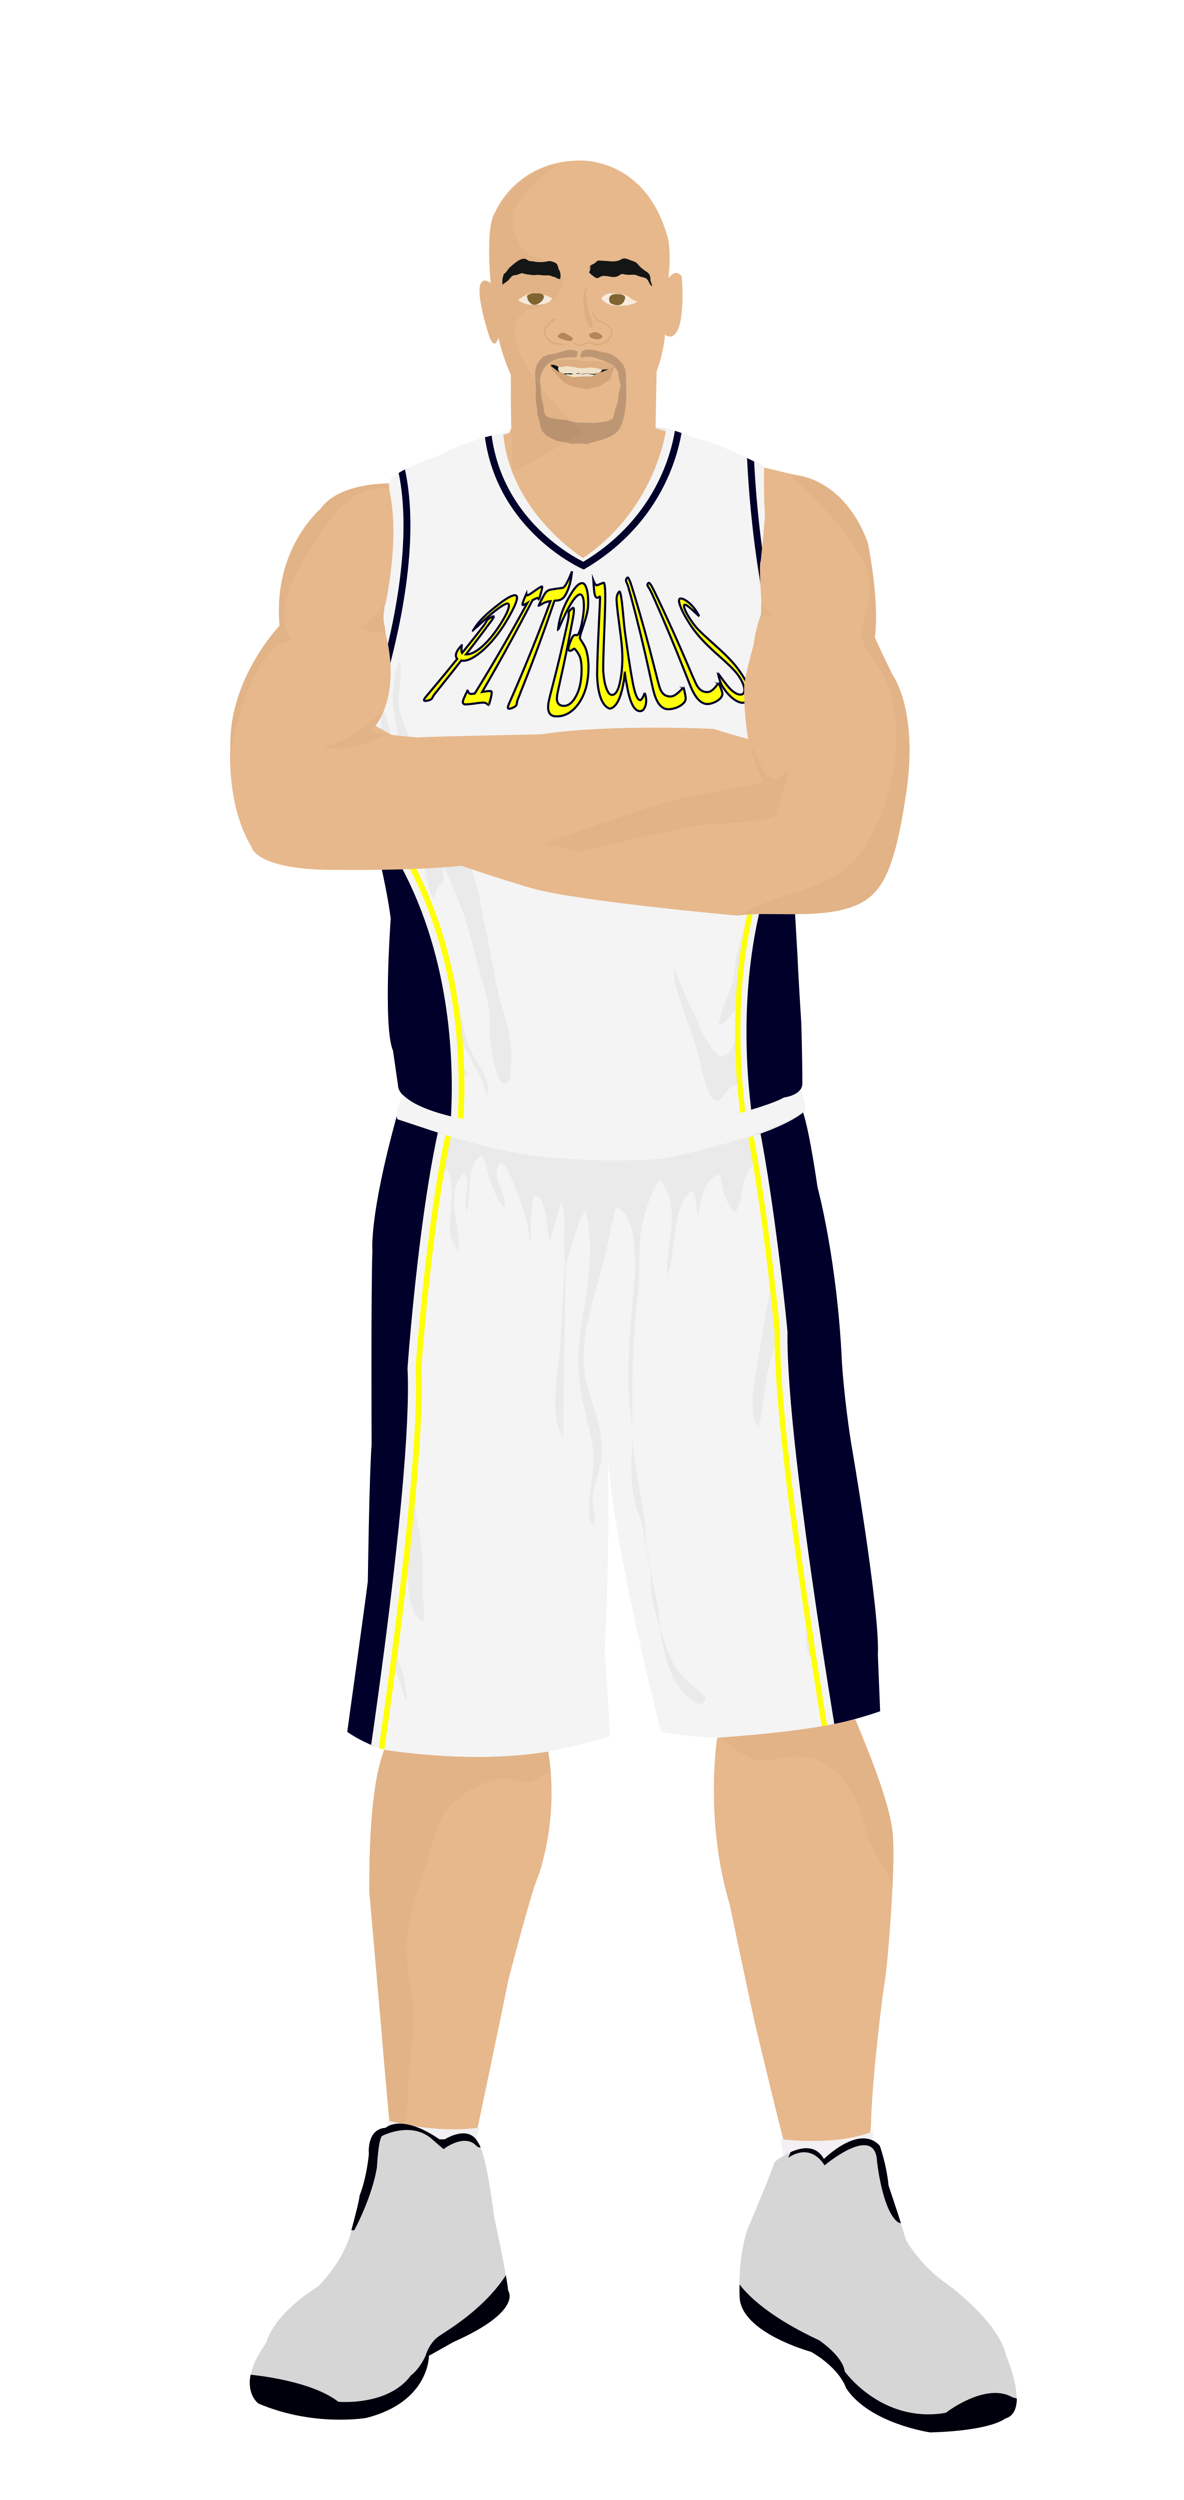			<svg id="s53c5a7e459f62" xmlns="http://www.w3.org/2000/svg" xmlns:xlink="http://www.w3.org/1999/xlink" x="0px" y="0px" width="1029.1px" height="2172px" viewBox="0 0 1029.1 2172">
			
			<defs>
				<style type="text/css"><![CDATA[
								
									#s53c5a7e459f62 .headband .base{fill:#F2F0F3;}
					#s53c5a7e459f62 .headband .shadow{fill:#e8e6e9;}
					#s53c5a7e459f62 .skin{fill:#e7b88c;}
					#s53c5a7e459f62 .skin.shadow{fill:#e2b387;}
					#s53c5a7e459f62 .arms .wrap {fill:#DCE5EE;stroke-width:4;stroke:#DCE5EE}
					#s53c5a7e459f62 .legs .wrap {fill:#DCE5EE;stroke-width:4;stroke:#DCE5EE}
					#s53c5a7e459f62 .legs .socks {fill:#F2F0F3;stroke-width:3;stroke:#F2F0F3}
					#s53c5a7e459f62 .shoes .base{fill:#d6d6d6;}
					#s53c5a7e459f62 .shoes .sole{fill:#00000d;}
								#s53c5a7e459f62 .waist-base .uniform{fill:#e5e5e5;}
				]]></style>
			</defs>
			
			
<defs><style type="text/css"><![CDATA[
#s53c5a7e459f62 .uniform{fill:#f4f4f4;}
#s53c5a7e459f62 .uniform.shadow{fill:#eaeaea;}
#s53c5a7e459f62 .uniform-pattern .pattern-1{fill:#f4f4f4; stroke:#feff08;}
#s53c5a7e459f62 .uniform-pattern .pattern-2{fill:#f4f4f4; stroke:#00002b;}
#s53c5a7e459f62 .uniform-pattern .pattern-3{fill:#00002b; stroke:#f4f4f4;}
#s53c5a7e459f62 .uniform-pattern .pattern-4{fill:#f4f4f4;}
#s53c5a7e459f62 .uniform-pattern .identifiers .logo path{ fill:#feff08; stroke:#00002b;}
#s53c5a7e459f62 .uniform-pattern .identifiers .number path{ fill:#00002b; stroke:#f4f4f4; stroke-width:20;}
]]></style></defs>
<g class="uniform uniform-base"><g class="jersey jersey-base"><path class="uniform" d="M324.6,723.6c5.6,24.6,11.8,49.4,15,74.4c0,0-6.9,94.4,2,114.8l4.6,31.9c0,0,0.9,21.2,82.3,31.8c0,0,19.5,12.4,96.4,8c0,0,38,2.7,106.2-14.2c0,0,38-9.7,50.4-16.8c0,0,15.9-1.8,15.9-12.4c0-10.6-0.2-23.7-0.9-51.5c0,0-2.7-42.5-3.3-58.4c0,0-3.8-66.1-4.6-78.5c0,0,8.8-61,9.7-84c0,0,0-29.2,2.7-52.2c0,0-31-101.7-31.9-129.2c0,0-6.4-60.2-5.1-82.1c0,0-37.8-19.9-59.1-24.6c0,0-21.9-8-25.9-8.6c0,0-8,69-72.3,112.8c0,0-63.3-39.2-69.4-108.2c0,0-24.8,2.7-57.9,19.9c0,0-34.1,11.1-40.3,20.8c-6.2,9.7,15,39.8-19.5,169c0,0.1,0,0.2,0,0.3c-1.4,11.4-2.8,22.8-4.4,34.2c-1.8,12.6-6.1,26.6-5.9,39.2c0.1,8.7,6.8,32.3,14.3,56.9"/><path class="uniform shadow" d="M323.6,716.8c7.7,25.1,16.4,51.1,20.1,63.2c5.9,19.1,7.8,36,7.8,56.5c0,13.7-3.5,25.5-6.7,38.5c-1.8,7.5-4.8,23.2-0.1,30c1.5-4.8,3.2-9.7,4.8-14.4c2,11.6,5.2,29.3,13.3,38.7c4.7,5.4,21.2,20.9,29.2,16.7c-3.4-8.5-9.9-15-17.2-20.5c-6.8-5.1-18.4-5.7-16.7-15.8c2.1-12.8,16.7-3.4,21.7,2.4c4,4.6,21.5,28.1,27.4,20.6c-9.6-11.3-28.8-25.5-31.9-40.5c6.6,1.6,17.7,6.8,23,11.4c6.1,5.3,9.3,13.2,12.9,20.2c3.9,7.7,9.9,17.5,11.2,26c0.4,0,1.4,0.1,1.9,0.1c1-18.7-15.7-31-19.1-47.7c-2.6-12.6-6.2-25.7-10-37.8c-1.6-5.3-3.7-14.9-7.6-18.8c-1.8-1.9-5.1-2.1-6.5-3.7c-4.8-5.3-6.5-18.1-8.3-24.8c-2.7-9.9-7.8-17.5-12.8-26.5c-10.3-18.7-17.7-45.6-15.7-67c2,1.6,4,3,6.4,3.4c0.1-2.9,0.5-5.9,1.2-8.7c3.6,7.3,8.8,14.4,12.9,21.6c6.9,12.2,4,30.2,12.6,40.8c1.2-4.7,2.7-11.5,7.7-13.3c0.2-4.9-0.4-10.4,0.6-14.9c4.5,9.2,8.2,19.2,12.3,28.7c8.4,19.5,12.2,39.5,18.1,59.8c4.3,14.9,9.3,30.2,9.6,45.8c0.1,6.3-0.5,12.5,0.8,18.7c0.9,4.7,4.2,38.4,13.3,35.8c4.6-1.3,4-13.6,4.3-17.2c2.6-26.3-9.5-48.4-13.7-73.5c-2.4-14.6-5.1-28.3-8.2-43c-4.7-22.2-7.3-45.6-18.4-65.5c-4-7.1-7-14.6-11.3-21c-5.4-8-10.6-16.2-14.1-25.7c-2.5-7-3.7-14.9-7.2-21.5c-3.2-6-8.6-10.3-11.2-16.9c-1.5-3.9-2.1-8-3.2-12c-2.8-10.5-8.7-21.2-10.2-31.8c-1.6-11.3,5.4-30.4-0.5-39.6c-0.1,5.7-3.1,11-3.4,16.8c-0.3,4-0.8,7.9-1.2,11.9c-1.6,18.5,8.7,40.8,3.2,58.1c-3.4-4-2.9-12.3-3.9-17c-3-15.1-6.7-28.3-14.3-42.2c4.7,11.9,4.8,27.3,4.9,40c0,9-2.3,17.2-2,26.3c0.3,8.8,2.9,17.1,3.9,25.7c-6.4-5.9-11.3,20.1-9,30.3"/><path class="uniform shadow" d="M660.1,650c0.5-11.7-0.1-23.1,2.5-34.4c1.1-4.9,2-9.6,2.1-14.6c0.2-7.3-0.3-15.1,0.1-22.2c8.2,10.1,11.9,22.7,19.1,33.2c1.6-4.2,0.5-10.4,0.7-15.1c7.3,7,11,25.7,11.9,35.4c1.5,16.6-4.4,33.9-8.1,49.9c-2.7,11.9-3.5,24.1-5.2,36.1c-2.2,15.5-7.6,30.4-6.5,46.5c7.1-1.3,7.5,10.2,6.6,14.9c-2.5,13.6-5.1,23.4-4.7,37.4c0.3,10.3-2.1,18.9-4,28.8c-0.8,4.1-5.6,11.5-4.9,14.6c9.6-2.8,4.5-17.3,10.9-19.4c0.7,10.5-3.3,18.2-3.9,28.2c-0.5,8.7,1.1,16.9,2.1,25.4c2.1-1,3.5-3.2,3.7-5.5c-5.7,7.8-14.4,11.6-19.5,20.1c-5.2,8.6-9.2,19.4-8.8,29.5c5.8-2.7,12.5-7.4,15.7-13.1c2.9-5,2.9-8.3,7.4-12.3c-9.7,11.7-19.8,20.7-33.3,27.3c-4.8,2.3-8.8,3.3-12.4,7.4c-2.2,2.5-4.3,9-9.2,8.1c-7.2-1.3-11.9-24.9-13.5-31.6c-2.9-12.9-6.6-24.2-11.2-36.4c-3.2-8.5-5.7-17.4-8.6-26c-2-5.8-4.4-13.7-2.8-19.3c5.8,11.3,9.2,23.4,15.5,34.6c4.3,7.7,6.1,16.1,10.9,23.4c3.2,5,8.4,16.2,15,16.5c7.1,0.3,9.7-10.3,11.7-15.5c3.6-9.2,5.9-18.7,5.1-28.7c-6.7,4.3-12.6,15.5-20,17.6c1.4-10,5.9-20,9.7-29.6c4.6-11.7,3.7-24.4,7.3-36.6c6.2-20.7,10.5-42.1,16.7-62.9c6.9-23.3,15.6-61.2,6.3-85.4c-5.1,4.4-4.9,13.3-6.2,19.6c-1.6,7.6-3.8,15.4-7,22.5c-4.8,10.7-11.6,15.3-23.7,17.1c-0.4-6.1,2.7-12,3.3-18.1c0.4-3.8-0.8-8.1-0.1-11.8c1.1-5.7,4.9-10.4,6-16c0.7-3.1,0.6-6.1,1.5-9c4.1,2.4,8.3,7.5,10,12.1c2.3-10.1,5.6-20.2,8.4-30.1c1.6-5.6,2.2-11.3,5.3-16.6"/><path class="uniform shadow" d="M424.4,379.2c11.1,80.6,82.8,112.2,82.8,112.2c80.8-47.9,81-116.6,81-116.6l-9-2.8c0,0-8,69-72.3,112.8c0,0-63.3-39.2-69.4-108.2l-11.5,2.2C425.4,378.9,424.9,379,424.4,379.2z"/><path class="uniform shadow" d="M506.8,484.8C571.2,441,579.2,372,579.2,372c-88.3-7.5-141.8,4.6-141.8,4.6C443.6,445.6,506.8,484.8,506.8,484.8z"/><path class="uniform shadow" d="M346.4,411c-3.3,2.1-5.9,4.2-7.2,6.3c-6.2,9.7,15,39.8-19.5,169c0,0.1,0,0.2,0,0.3c-1.4,11.4-2.8,22.8-4.4,34.2c-1.7,12.3-5.9,25.9-5.9,38.3C358.9,511.6,354,440.6,346.4,411z"/><path class="uniform shadow" d="M664.1,405.1c0,0-3.6-1.9-9.1-4.6c-2.9,33-6,131.5,45.4,222.1c0.2-2.1,0.4-4.2,0.6-6.3c0,0-31-101.7-31.9-129.2C669.2,487.2,662.8,427,664.1,405.1z"/></g><g class="waist waist-base"><path class="uniform shadow" d="M681.6,953.4c-12.4,7.1-50.4,16.8-50.4,16.8C563,987.1,525,984.4,525,984.4c-77,4.4-96.4-8-96.4-8c-52.5-6.8-71.5-18.1-78.3-25.2c-8.3,17.5-4.6,21.2-4.6,21.2c2,0.7,30.5,10,30.5,10c63.7,21.2,101.5,23.2,101.5,23.2c65.7,5.3,100.9,0.7,100.9,0.7c102.8-19.9,120.8-41.1,120.8-41.1c1.3-3.2-0.9-11.1-3.6-18.6C691.5,952.3,681.6,953.4,681.6,953.4z"/></g><g class="shorts shorts-base"><path class="uniform" d="M763,1437.6c2-38.5-23.2-183.8-23.2-183.8c-6-37.8-8-69.7-8-69.7c-4-89.6-21.2-152.6-21.2-152.6c-5.9-39.9-10-57.4-12.6-65.1c-5.6,4.8-31.3,22.8-119.5,39.9c0,0-35.2,4.6-100.9-0.7c0,0-37.8-2-101.5-23.2c0,0-28.5-9.3-30.5-10c0,0-0.6-0.7-0.8-2.7c-24.2,87.8-21.1,116.8-21.1,116.8c-1.3,31.2-0.7,168.5-0.7,168.5c-2,24.5-3.3,118.8-3.3,118.8c-2,16.6-17.9,130.7-17.9,130.7c76.3,53.1,228.3,4,228.3,4c-0.7-19.2-4.6-74.3-4.6-74.3c4.4-80.5,3.3-151.7,2.8-172.8c3,75.8,46.3,243.1,46.3,243.1c92.9,17.9,190.4-17.9,190.4-17.9L763,1437.6z"/><path class="uniform shadow" d="M715.2,1168.2c4.1-13.7-1.4-30.5-2.9-44.3c-1.2-11.6-1.8-22.4-2.4-34.2c-0.6-12.1-4.5-21.5-6.4-33.5c-1.5-9.1-2.6-18.2-5.1-26.8c-5-17.4-10.4-35.5-16.9-53.1c-16.5,8-47.3,19.1-103,29.9c0,0-35.2,4.6-100.9-0.7c0,0-37.8-2-101.5-23.2c0,0-9.2-3-17.6-5.7c-0.3,7.2-1.7,15.1-2.6,20.1c-2.2,12.5-10.4,23.3-16.1,34.3c-6.5,12.4-4.2,25-6,38.4c-1.2,9.2-7.4,17.7-6.9,27.2c8.8-5.1,8.8-17,13.3-25.6c7.6,10.5,1.7,38.1,0,51.1c-2.4,18-1.1,36.9-1.1,55.1c0,19.4,0.2,38.8-2.7,57.5c-2.3,15,3.6,30.2,3.6,45.1c0,16.5-3.8,31.3-7.1,47.3c-4.3,20.4-6.6,34.8-1.7,55.2c4.2,17.6,2.8,35.7,7.1,53.2c2.2,9.1,6.4,17.2,9.5,26c1.9,5.3,2.6,12.4,6,16.7c-1.5-9.3-0.8-17-4.1-26.1c-2.4-6.6-5.5-12.8-7.9-19.4c-3.4-9.5-2.7-18.5-2.7-28.8c0-10.9-1.9-18.6-3.3-28.9c-2.1-15.5,3-29.1,7.8-44.2c19.1,19.4,1.8,62.2,23.9,78.6c2.4-7.4,0.2-16.5-0.1-24.3c-0.3-8.9,0.2-17.8,0-26.6c-0.4-20.7-5.4-39.3-8.6-59.4c-5.3-32.8-8.1-66-14.4-98.9c-5.3-27.9-5.8-51.7,2.6-79.1c9.7-31.6,13-64,23.2-95.4c3.2,4.1,4.8,10.7,4.6,16.9c3.5-9.7,8.5-17.5,13.1-27.5c13.5,19.3-7.3,54.8,11.2,71.6c1.1-20.5-13.4-52.2,4.5-67.4c6.8,10.8-2.5,22.6,2,33.3c4.8-14.6-1.5-38.4,12.2-48.9c4.8,3.1,4.7,10.4,6.4,15.7c2.8,8.9,7,22.5,14,29.7c3.6-9.9-8.2-21.9-6.3-32.4c2.4-13.2,8.4-3.2,11.5,4.2c8.5,20.1,17.6,44,17.7,65.9c0-16.7-0.2-31.5,2.8-47.7c11.5-3.3,10.7,31.4,14.1,39c3.8-10.8,5.8-22.3,9.8-33c4,9.3,2.5,21.4,2.5,31.5c0,6.7,0.4,13.5,0.7,20.3c-1.3,23.1-4.3,75-4.3,75.5c-1.8,23-9.9,55.6,2.8,76.7c-0.3-22.2,1.7-107.6,2.1-147.6c0.6-2.8,1.3-5.7,2.2-8.5c3.7-11.9,7.6-31.5,15.1-41c9.8,37.4-1.1,76.6-5.3,113.5c-3.3,29.4,2.6,52.1,9.5,79.8c4.6,18.4,2.4,31.5,0.2,49.5c-0.7,5.8-2.9,27.2,1.8,30.5c3.6-7.2,0.3-13.3,0-20c-0.6-10.5,3.7-19.5,6-29.4c5.8-25-2.4-44.7-9.8-68.7c-10-32.7,0.8-67,10-98.9c5.7-19.8,9-40.2,14.2-59.7c18.2,5.5,17.3,50.3,15.8,66.1c-2.8,28.8-5.2,57-5.2,86c0,19.4,4.9,37.3,3.3,56.4c-1.2,14.8-1,31.3,2,45.9c2,9.8,6.7,18.8,8.2,28.7c1.6,10.7,3.5,21.2,5.5,31.6c0.2,2.5,0.5,6,0.5,7.5c0.1,15.5,3.4,29.3,8.1,43.7c0.9,7,2.5,16.3,4.3,22.8c3.8,14.2,9.1,27.1,19.3,36.3c4.3,3.8,12.5,12.3,16.4,1.6c-8.8-10.1-20.3-15.8-27-27.4c-5-8.8-8.1-18.5-11.4-28.1c-0.3-0.8-0.9-3.1-1.3-4.8c-1.1-9.2-1.9-18.5-4-27.5c-1.6-7.2-3.5-17.6-4.9-25.1c-0.4-4.3-1.1-8.6-2.1-13c-2.4-10.4-1.6-20-3-30.4c-3.5-25.4-10.1-50.1-10.3-76.2c-0.3-38.4-0.4-76.3,4.4-114.1c2.4-18.4,1.1-36.7,2.6-54.8c1-12.4,8.4-39.1,16.7-48.4c19.5,20.3,5.4,57.7,6.4,82.5c8.4-18.6,3.4-61.4,22-73.7c3.1,6.4,4.5,15.5,4.3,24.4c2.2-14,5.7-30,13.5-35.6c7.9-5.7,6.3-0.1,8,7.6c1.8,8.2,5,16.3,11.1,22.4c6.3-6.2,5.4-22.1,9.3-30.5c3-6.4,8.3-13.6,12.1-18.6c2.1,5.6,3.9,15.1,7.7,19.4c2.8-5.1,2.2-9.9,6.4-13.5c15.2,37.2,1.4,81.1-6.2,118.7c-4.1,20.3-7.3,40.9-10.4,61.1c-2.2,14.3-7.4,37.3,1.3,50.2c5.7-16.8,4.4-34.9,9.2-52c4.4-15.9,8.6-31,13.2-46.9c6-20.5,8.2-42.7,14.2-62.5c0.3,13.6-3.1,26.9-4.6,40.5c-1.3,12.5-0.7,25-1.9,37.5c-2,21.2-6.4,44.7-4.1,66c2.9,26.5,16.2,51.9,13.1,79.4c-3.6,32.2,6.9,61.6,5.1,93.5c-0.8,14.3-6.5,30.6,1,43.9c11.2-8.4,4.8-28.4,4.5-40c-0.3-11.6,0.9-23.3,0.9-35c0-10.9,0-21.7,0-32.6c0-14.4,3.1-27.8,3.6-42c0.4-11.4-2.7-22.4-2.7-33.9c0-8.4,0-16.8,0-25.2c0-22.3-4.5-46.3-2.5-68.1C711.6,1162.6,714.2,1164.9,715.2,1168.2z"/></g></g><g class="mask-shorts"><g><defs><path id="s53c5a7e459f62-shorts-clip-path-def" d="M763,1437.6c2-38.5-23.2-183.8-23.2-183.8c-6-37.8-8-69.7-8-69.7c-4-89.6-21.2-152.6-21.2-152.6c-5.9-39.9-10-57.4-12.6-65.1c-5.6,4.8-31.3,22.8-119.5,39.9c0,0-35.2,4.6-100.9-0.7c0,0-37.8-2-101.5-23.2c0,0-28.5-9.3-30.5-10c0,0-0.6-0.7-0.8-2.7c-24.2,87.8-21.1,116.8-21.1,116.8c-1.3,31.2-0.7,168.5-0.7,168.5c-2,24.5-3.3,118.8-3.3,118.8c-2,16.6-17.9,130.7-17.9,130.7c76.3,53.1,228.3,4,228.3,4c-0.7-19.2-4.6-74.3-4.6-74.3c4.4-80.5,3.3-151.7,2.8-172.8c3,75.8,46.3,243.1,46.3,243.1c92.9,17.9,190.4-17.9,190.4-17.9L763,1437.6z"/></defs><clipPath id="s53c5a7e459f62-shorts-clip-path"><use xlink:href="#s53c5a7e459f62-shorts-clip-path-def" overflow="visible"/></clipPath></g></g><g class="mask-jersey"><g><defs><path id="s53c5a7e459f62-jersey-clip-path-def" d="M324.6,723.6c5.6,24.6,11.8,49.4,15,74.4c0,0-6.9,94.4,2,114.8l4.6,31.9c0,0,0.9,21.2,82.3,31.8c0,0,19.5,12.4,96.4,8c0,0,38,2.7,106.2-14.2c0,0,38-9.7,50.4-16.8c0,0,15.9-1.8,15.9-12.4c0-10.6-0.2-23.7-0.9-51.5c0,0-2.7-42.5-3.3-58.4c0,0-3.8-66.1-4.6-78.5c0,0,8.8-61,9.7-84c0,0,0-29.2,2.7-52.2c0,0-31-101.7-31.9-129.2c0,0-6.4-60.2-5.1-82.1c0,0-37.8-19.9-59.1-24.6c0,0-21.9-8-25.9-8.6c0,0-8,69-72.3,112.8c0,0-63.3-39.2-69.4-108.2c0,0-24.8,2.7-57.9,19.9c0,0-34.1,11.1-40.3,20.8c-6.2,9.7,15,39.8-19.5,169c0,0.1,0,0.2,0,0.3c-1.4,11.4-2.8,22.8-4.4,34.2c-1.8,12.6-6.1,26.6-5.9,39.2c0.1,8.7,6.8,32.3,14.3,56.9"/></defs><clipPath id="s53c5a7e459f62-jersey-clip-path"><use xlink:href="#s53c5a7e459f62-jersey-clip-path-def" overflow="visible"/></clipPath></g><g><defs><path id="s53c5a7e459f62-waist-clip-path-def" d="M681.6,953.4c-12.4,7.1-50.4,16.8-50.4,16.8C563,987.1,525,984.4,525,984.4c-77,4.4-96.4-8-96.4-8 c-52.5-6.8-71.5-18.1-78.3-25.2c-8.3,17.5-4.6,21.2-4.6,21.2c2,0.7,30.5,10,30.5,10c63.7,21.2,101.5,23.2,101.5,23.2 c65.7,5.3,100.9,0.7,100.9,0.7c102.8-19.9,120.8-41.1,120.8-41.1c1.3-3.2-0.9-11.1-3.6-18.6 C691.5,952.3,681.6,953.4,681.6,953.4z"/></defs><clipPath id="s53c5a7e459f62-waist-clip-path"><use xlink:href="#s53c5a7e459f62-waist-clip-path-def"  overflow="visible"/></clipPath></g></g>
<g class="uniform-pattern">
	<g class="identifiers">
		<g class="number">
			<svg x="0" y="630px" xmlns="http://www.w3.org/2000/svg" xmlns:xlink="http://www.w3.org/1999/xlink" width="100%" height="150" viewBox="0 0 120 85.5"><g transform="matrix(1 0 0 1 0 70)"><g transform="scale(0.042) translate(0, 0)"><path transform="translate(0,0) rotate(180) scale(-1, 1)" d="M1320,-27C1218,20 1080,43 905,43C762,43 620,32 479,10l-61,-9C361,-8 324,-12 308,-12C260,-12 236,17 236,75C236,94 238,121 243,156C469,304 663,478 826,679C989,879 1070,1044 1070,1175C1070,1304 999,1369 856,1369C694,1369 552,1277 429,1092C421,1131 417,1162 417,1186C417,1266 471,1341 580,1412C689,1482 805,1517 929,1517C1037,1517 1124,1491 1190,1440C1256,1388 1289,1320 1289,1235C1289,988 1018,639 475,188C702,219 890,234 1039,234C1150,234 1222,218 1256,187C1290,156 1311,84 1320,-27z" /><path transform="translate(1442,0) rotate(180) scale(-1, 1)" d="M488,805l148,703C728,1489 823,1480 921,1480C1090,1480 1238,1501 1363,1542C1339,1459 1300,1400 1247,1366C1193,1331 1112,1314 1004,1314C905,1314 816,1320 737,1331l-96,-346C697,994 743,999 780,999C929,999 1050,954 1144,863C1238,772 1285,656 1285,513C1285,357 1229,226 1118,121C1006,16 867,-37 700,-37C452,-37 328,33 328,174C328,189 329,210 332,237C436,136 562,86 709,86C815,86 906,125 981,204C1056,283 1093,378 1093,489C1093,593 1058,675 988,736C918,797 823,827 703,827C628,827 557,820 488,805z" /></g></g></svg>
		</g>
		<g class="logo">
			<g>
				<g>
					<g>
						<path stroke-width="1.851" stroke-miterlimit="10" d="M401,573.7
							c-7.5,9.6-11.3,14.3-18.8,23.7c-2.7,3.4-4.5,5.6-5.2,6.6c-0.7,1-1.3,2.7-2,3.3c-1.2,1-4.8,1.9-6,1.5c-0.7-0.2-0.6-1.1,0.5-2.6
							c0.6-0.8,2.3-2.9,5.3-6.4c9.1-10.8,13.6-16.3,22.6-27.4c-2-2.3-1.4-5.3,1.5-9.1c0.6-0.8,2.5-3,2.5-3c0.1,0-0.9,5.4,0.2,7
							c5.9-7.4,8.9-11.1,14.8-18.6c2.4-3.1,4.1-5.3,5-6.6c0.9-1.3,1.6-2.9,2-3.4c1.2-1.4,4.8-3.2,5.4-3.3c0.8-0.1,0.3,1.2-1.6,3.8
							c-0.4,0.6-2.9,3.9-7.3,9.8c-5.9,7.9-8.9,11.8-14.9,19.5c3.9,0.2,9-2.2,15-7.7c6-5.5,11.5-12.8,16.8-21.6
							c2.9-4.8,4.7-8.7,5.3-11.4c0.6-2.7,0-3.9-1.8-3.4c-8.5,2.8-29.1,23.6-29.3,23.6c-0.1,0,2.4-3.8,3.3-5
							c3.9-5.2,9.4-10.3,16.2-15.7c6.8-5.5,11.9-9,15.6-10c5.5-1.5,4,5-4.1,19.2c-6,10.4-12.8,19.7-20.9,27.2
							c-8.1,7.5-14.7,10.7-19.3,10.3C401.7,573.8,401.5,573.7,401,573.7z"/>
						<path stroke-width="1.851" stroke-miterlimit="10" d="M462.9,521.3
							c-13.7,26.6-28.3,53.2-43.8,79.8c3.7-0.6,6.3-0.9,7.6-0.7c2.2,0.3-2,12.3-1.9,12.3c-0.1,0-2-2-3.4-2.2
							c-1.4-0.2-3.2-0.1-5.5,0.2c-2.8,0.4-4.2,0.6-6.9,0.9c-2.5,0.3-4.1,0.4-5,0.3c-1.4-0.3-2-1.3-1.6-3c0.3-1.7,4-9.1,4-9.1
							c0.1,0,1,2.8,2.3,3c0.7,0.1,2,0,4-0.4c16.2-26.1,31.3-52.3,45.6-78.5c-1.6,1-2.9,1.5-3.8,1.7c-1.7,0.3,3-9.7,3-9.7
							c0,0,0.1,1.4,0.8,1.3c0.8-0.2,2.3-1,4.3-2.4c1.4-1,2.1-1.5,3.5-2.5c2.4-1.7,4-2.6,4.9-2.8c1.3-0.3-2.7,11.5-2.6,11.5
							c-0.1,0-0.5-1.6-1.2-1.5c-0.9,0.1-2,0.6-3.3,1.4C463.6,520.9,463.3,521.1,462.9,521.3z"/>
						<path stroke-width="1.851" stroke-miterlimit="10" d="M481.9,521.9
							c-8.8,26.1-18.4,52.1-28.9,78.2c-1.7,4.3-2.8,7.1-3.3,8.4c-0.4,1.3-0.4,3.2-1,4.2c-1.1,1.7-4.9,3.1-6.4,3
							c-1-0.1-1.1-1.1-0.4-3c0.3-1,1.5-3.7,3.6-8.4c11.9-27.3,22.9-54.6,33-82c-0.9,0.1-1.4,0.1-2.3,0.3c-2.6,0.3-8,3.8-8.1,3.8
							c-0.2-0.2,4.7-9.8,5.9-11.3c1.2-1.6,2.7-2.5,4.7-2.9c4.2-0.7,6.2-1,10.3-1.5c2.9-0.3,8.3-14.6,8.2-14.6c0,0-0.6,5-0.9,6.7
							c-1.2,6.2-3,11.2-5.5,15.1c-1.5,2.3-3.8,3.6-6.8,3.8C483.1,521.7,482.7,521.8,481.9,521.9z"/>
						<path stroke-width="1.851" stroke-miterlimit="10" d="M485,547.5c-0.1,0,0.6-5.1,1.1-7.4
							c1.8-8.1,5.1-15.7,9.3-22.7c4.1-7,7.4-10.7,10.5-10.8c1.7-0.1,3,1.6,4,5c1,3.4,1.5,7.9,1.3,13.5c0,10-7.3,25.5-7.2,29.1
							c0.1,1.3,4.1,5.8,5.5,10.5c1.4,4.7,2.1,10,2,16c-0.2,10.1-1.9,20.6-8.2,29.9c-5.5,8.1-12.6,12.1-20.3,11.7
							c-5.6-0.2-7.6-4.5-6.1-12.8c0.4-2,1.5-6.5,3.4-13.7c4.4-16.9,8.4-33.8,12.1-50.7c0.9-4.1,1.5-7,1.7-8.7
							c0.3-1.7,0.1-3.8,0.3-4.6c0.6-1.7,3.2-3.7,3.8-3.7c0.7,0,0.8,1.7,0.4,5.1c-0.1,0.9-0.8,5.1-2.3,12.7
							c-3,15.8-6.2,31.5-9.8,47.3c-1.2,5.5-2,9-2.2,10.7c-1,6,0.9,9.2,5.6,9.3c3.9,0.1,7.5-2.5,10.5-8c3.1-5.4,4.6-12,5-19.7
							c0.3-6-0.1-10.7-1.1-14.1c-1.1-3.4-4.5-8-5.3-7.9c-0.5,0.1-2.2,1.9-3.4,1.9c-0.4,0-1.3-0.3-1.4-0.7c-0.8-2.4,2.1-8.6,2.9-10.4
							c0.8-1.8,1.9-2.7,3.2-2.7c0.3,0,1.2,0.3,1.4,0.2c2.6-1.3,5.3-15,5.7-22.4c0.5-8.8-1-13.4-3.5-13
							C496.7,517.8,485.3,547.5,485,547.5z"/>
						<path stroke-width="1.851" stroke-miterlimit="10" d="M543,583.9c0.2,0-1.9,28.9-12.4,31.6
							c-2,0.5-5.9-2.7-8.1-8.2c-2.2-5.5-3.3-12.6-3.5-21.1c0.1-22.8,3-68,2.5-68c-0.1-0.1-1.6,1.1-2.4,1.1c-1,0-1.8-1.1-2.3-3.4
							c-0.5-2.3-1.1-11.7-1.1-11.7c0,0,1.7,4.3,2.8,4.3c0.7,0,6.1-2.5,6.3-2.3c3.2,2.8-0.6,50.7-0.5,76.2c0.4,6.3,1.2,11.4,2.7,15.4
							c1.4,4,3.2,6,5.1,5.9c2.7-0.1,5.1-3.5,6.6-10.3c2.1-9.5,2.6-19.8,2-29.2c-0.9-13.5-3.9-28.9-4.8-42.7c-0.3-5.2,2.4-8,2.7-7.6
							c1.9,2.3,3.1,23.1,4.5,34.5c2.1,14.9,4.1,30.1,7,45.2c1.9,9.8,4,14.7,6.5,14.6c1.5-0.1,3.9-6.3,3.8-6.3c0,0,0.6,2,0.7,2.5
							c0.8,3.2,0.7,6.2-0.2,9c-1,2.8-2.4,4.3-4.3,4.4c-5.4,0.3-9.4-7.7-12-24.1C544,591.7,543,583.9,543,583.9z"/>
						<path stroke-width="1.851" stroke-miterlimit="10" d="M594,597c0.2,0.1,2,7.6,2,9.7
							c0,2.1-1.3,4.1-4.1,6c-2.8,1.9-6.2,3.1-10,3.4c-6.1,0.6-10.7-4.2-13.5-14.4c-0.8-2.8-2-8.2-3.7-16.2
							c-4.9-22.7-10.4-45.4-16.5-68.1c-1.1-3.9-1.9-6.7-2.4-8.4c-0.5-1.6-1.6-3.7-1.7-4.4c-0.2-1.4,1-3,1.5-2.9
							c0.6,0.1,1.4,1.8,2.6,5c0.3,0.8,1.5,4.8,3.7,11.9c6,20,11.5,40.1,16.6,60.2c2.2,8.7,3.7,14.8,4.8,18.2c1.8,5.8,5.2,8.4,10.3,8
							C587.9,604.6,594.1,597,594,597z"/>
						<path stroke-width="1.851" stroke-miterlimit="10" d="M624.5,593.1c0.2,0.1,3,6.9,3.3,8.8
							c0.3,1.9-0.5,3.9-2.8,5.8c-2.3,1.9-5.2,3.2-8.7,3.8c-5.6,0.9-10.7-3.4-15-12.8c-1.2-2.6-3.2-7.7-6.1-15.1
							c-8.3-21-17.1-42.1-26.4-63.1c-1.6-3.6-2.8-6.2-3.6-7.7c-0.7-1.4-2.2-3.5-2.4-4.1c-0.4-1.2,0.8-2.5,1.3-2.4
							c0.6,0.2,1.8,1.8,3.3,4.7c0.4,0.8,2.2,4.4,5.3,10.9c8.7,18.4,17.1,36.9,24.9,55.3c3.4,8.1,5.9,13.7,7.4,16.9
							c2.6,5.3,6.3,7.7,10.9,7C620,600.5,624.6,593.1,624.5,593.1z"/>
						<path stroke-width="1.851" stroke-miterlimit="10" d="M624,584.8c0.2,0,7.8,11.2,11.5,14.5
							c3.7,3.3,6.8,4.6,9.1,4c2.1-0.5,2.8-2.5,2.2-5.9c-0.7-3.4-2.5-7-5.4-11.1c-3.1-4.3-9-9.9-17.6-17.5c-2.5-2.2-3.7-3.3-6.1-5.6
							c-7.8-7.2-13.7-14.3-17.8-20.6c-4.8-7.3-7.8-13.3-9.1-17.5c-1.3-4.2-0.6-5.8,2.2-5c1.5,0.4,3.2,1.5,5.2,3
							c1.9,1.6,3.7,3.4,5.3,5.4c1.6,2,4.4,6.9,4.3,6.9c-0.2,0-9.6-9.4-11.9-10c-1.5-0.4-1.8,0.7-0.9,3.3c0.9,2.6,2.7,6,5.5,10.1
							c1.9,2.8,3.5,4.9,4.8,6.4c1.4,1.5,4.6,4.8,9.9,9.6c2,1.8,3,2.7,5,4.5c9.2,8.2,16.3,15.1,21,21.5c5.5,7.4,9,13.7,10.2,19.3
							c1.2,5.6-0.1,9.2-4.1,10.2c-2.6,0.7-5.9-0.2-9.6-3c-3.7-2.7-7-6.5-10-11.4C625.7,592.8,624,584.8,624,584.8z"/>
					</g>
				</g>
			</g>
		</g>
	</g>
	<g class="shorts" clip-path="url(#s53c5a7e459f62-shorts-clip-path)">
		<path class="pattern-1" stroke-width="4.973" stroke-miterlimit="10" d="M319.3,1601.1c0,0,49.5-309,44.4-412.5
			c0,0,15.1-216.2,47-267.1c31.9-50.9,0,0,0,0l-220.1,10.6l25.5,627L319.3,1601.1z"/>
		<path class="pattern-3" stroke-width="4.973" stroke-miterlimit="10" d="M312.3,1601.1c0,0,49.5-309,44.4-412.5
			c0,0,15.1-216.2,47-267.1c31.9-50.9,0,0,0,0l-220.1,10.6l25.5,627L312.3,1601.1z"/>
		<path class="pattern-1" stroke-width="4.74" stroke-miterlimit="10" d="M728.2,1568.4c0,0-54.1-307.5-52.5-411.1
			c0,0-20.1-215.7-50.5-265.7c-30.5-50,0,0,0,0l200.2,4.7l-4.6,627.4L728.2,1568.4z"/>
		<path class="pattern-3" stroke-width="4.74" stroke-miterlimit="10" d="M734.6,1568.2c0,0-54.1-307.5-52.5-411.1
			c0,0-20.1-215.7-50.5-265.7c-30.5-50,0,0,0,0l200.2,4.7l-4.6,627.4L734.6,1568.2z"/>
	</g>
	<g class="jersey" clip-path="url(#s53c5a7e459f62-jersey-clip-path)">
		<path class="pattern-2" stroke-width="6" stroke-miterlimit="10" d="M334.2,372c0,0,63.9,71.2-39.6,327.6l-66-28.5
			L275.1,372H334.2z"/>
		<path class="pattern-2" stroke-width="6" stroke-miterlimit="10" d="M651.6,347.3c0,0-10.5,280.3,127.5,413.8
			s-39-413.8-39-413.8H651.6z"/>
		<g>
			<path d="M143.1,1225.3c-1.5,0-2.7-0.9-3.6-2.6s-1.3-4.1-1.3-7c0-4.8,0.9-9,2.7-12.6s3.9-5.3,6.3-5.3c1.6,0,2.8,0.9,3.7,2.6
				c0.9,1.7,1.4,4.1,1.4,7.2c0,4.8-0.9,9-2.7,12.5C147.8,1223.5,145.6,1225.3,143.1,1225.3z M144.1,1223.3c1.5,0,2.8-1.5,4-4.5
				c1.1-3,1.7-6.5,1.7-10.4c0-5.8-1.2-8.7-3.5-8.7c-1.5,0-2.8,1.5-3.9,4.5c-1.1,3-1.7,6.5-1.7,10.5
				C140.7,1220.4,141.8,1223.3,144.1,1223.3z"/>
			<path d="M164.4,1197.6l-3.1,24.3c0.8-0.2,1.5-0.3,1.9-0.3c1,0,1.7,0.2,2,0.7c0.3,0.5,0.5,1.4,0.5,2.9c-0.4-0.4-1-0.6-1.7-0.6
				c-0.8,0-1.7,0.1-2.8,0.3l-1.7,0.3c-0.5,0.1-1.2,0.3-2.1,0.5c-0.3,0.1-0.6,0.1-0.9,0.1c-0.8,0-1.3-1.1-1.5-3.3
				c0.4,0.3,0.8,0.5,1.2,0.5c0.8,0,1.7-0.2,2.5-0.5l2.6-19.8c-1.3,1-2.3,1.4-3,1.4c-1.1,0-1.7-1.1-1.7-3.3v-0.5
				c0.5,0.6,1,0.9,1.6,0.9c1,0,2.7-1,5.1-3C163.7,1198.2,164,1198,164.4,1197.6z"/>
			<path d="M182.9,1225.1c-1.2-0.8-2.8-1.2-4.8-1.2c-1.7,0-3.3,0.2-4.9,0.6l-0.7,0.2c-0.7,0.2-1.1,0.2-1.3,0.2
				c-0.6,0-0.8-0.5-0.8-1.5c0-0.3,0-0.8,0.1-1.4c2.6-2.6,4.9-5.7,6.7-9.3c1.9-3.6,2.8-6.5,2.8-8.8c0-2.3-0.8-3.4-2.5-3.4
				c-1.9,0-3.5,1.6-4.9,4.9c-0.1-0.7-0.1-1.2-0.1-1.7c0-1.4,0.6-2.8,1.9-4c1.3-1.3,2.6-1.9,4-1.9c1.2,0,2.3,0.5,3,1.4
				c0.8,0.9,1.1,2.1,1.1,3.6c0,4.4-3.1,10.6-9.4,18.6c2.6-0.5,4.8-0.8,6.5-0.8c1.3,0,2.1,0.3,2.5,0.8
				C182.5,1221.9,182.8,1223.1,182.9,1225.1z"/>
			<path d="M189.5,1211.9c0.5-1.8,1.2-2.6,2.1-2.6c0.3,0,0.7,0.1,1.2,0.2c2.4-1.1,3.5-3.2,3.5-6c0-1.1-0.3-2-0.8-2.7
				c-0.5-0.7-1.2-1.1-2-1.1c-1.2,0-2.3,0.8-3.2,2.5l0-0.7c0-1.2,0.3-2.2,1-2.8c0.7-0.7,1.7-1,2.9-1c1.3,0,2.3,0.5,3.1,1.4
				s1.2,2.2,1.2,3.8c0,3-1.3,5.5-4,7.3c2.4,1,3.5,3.2,3.5,6.4c0,2.5-0.6,4.5-1.9,6.2c-1.3,1.6-2.9,2.5-4.9,2.5
				c-2.9,0-4.4-1.2-4.4-3.6c0-0.3,0-0.7,0.1-1.3c1.1,1.8,2.6,2.7,4.4,2.7c1.2,0,2.3-0.6,3.1-1.7c0.8-1.1,1.3-2.6,1.3-4.2
				c0-1.3-0.3-2.3-0.8-3c-0.5-0.7-1.4-1.3-2.6-1.8c-0.5,0.2-0.9,0.3-1.3,0.3C190.6,1212.7,190,1212.4,189.5,1211.9z"/>
			<path d="M211.9,1215.1l-0.4,2.7c-0.3,2.1-0.4,3.7-0.4,4.7c0,0.9,0.1,1.5,0.3,2.1c-0.6,0.4-1.1,0.6-1.6,0.6
				c-0.7,0-1.1-0.7-1.1-2.1c0-0.6,0.1-2.1,0.4-4.3l0.5-3.8c-1.2,0.1-2.5,0.4-4.1,0.7l-0.6,0.1c-1.1,0.2-1.7,0.4-1.9,0.4
				c-0.6,0-0.9-0.3-0.9-0.9c0-0.5,0-1.2,0.2-2c2.3-4.9,4-10.2,4.9-15.8c0.7-0.3,1.3-0.4,1.7-0.4c0.4,0,0.6,0.2,0.6,0.6
				c0,0.8-0.6,2.8-1.8,6c-1.2,3.2-2.5,6.4-3.9,9.5c2.2-0.7,4.3-1.1,6.2-1.3l0.9-6.8c0.1-0.6,0.1-1,0.2-1.2c0.1-0.8,0.2-1.4,0.2-1.8
				c0-0.5,0-0.9-0.1-1.3c0.4-0.2,0.8-0.4,1.2-0.4c0.7,0,1.1,0.5,1.1,1.6c0,0.4-0.1,1.4-0.3,3c-0.1,0.9-0.2,1.5-0.2,1.8l-0.7,5.1
				c0.3,0,0.7-0.1,0.9-0.1c1.2,0,2,0.3,2.4,0.8s0.6,1.8,0.7,3.8C215.3,1215.7,213.9,1215.3,211.9,1215.1z"/>
			<path d="M221.2,1210.3l1.7-12.5c1.1,0.3,2.2,0.5,3.3,0.5c2,0,3.7-0.4,5.1-1.1c-0.3,1.5-0.7,2.5-1.3,3.1s-1.6,0.9-2.8,0.9
				c-1.1,0-2.2-0.1-3.1-0.3l-1.1,6.1c0.6-0.2,1.2-0.2,1.6-0.2c1.7,0,3.1,0.8,4.2,2.4c1.1,1.6,1.6,3.7,1.6,6.2c0,2.8-0.6,5.1-1.9,7
				s-2.9,2.8-4.8,2.8c-2.9,0-4.3-1.2-4.3-3.7c0-0.3,0-0.6,0-1.1c1.2,1.8,2.7,2.7,4.4,2.7c1.2,0,2.3-0.7,3.1-2.1s1.3-3.1,1.3-5.1
				c0-1.8-0.4-3.3-1.2-4.4c-0.8-1.1-1.9-1.6-3.3-1.6C222.8,1209.9,222,1210.1,221.2,1210.3z"/>
			<path d="M237.6,1211.7c1.1-2.4,2.6-3.7,4.5-3.7c1.3,0,2.5,0.7,3.3,2s1.3,3.1,1.3,5.1c0,2.7-0.6,5-1.9,7c-1.3,2-2.7,3-4.4,3
				c-1.6,0-2.9-0.9-3.9-2.7c-1-1.8-1.5-4.1-1.5-7c0-5.1,0.8-9.4,2.4-12.8c1.6-3.4,3.7-5.1,6.1-5.1c1,0,1.9,0.3,2.5,0.8
				c0.6,0.5,0.9,1.2,0.9,2.1c0,0.3,0,0.7-0.1,1.3c-1-1.2-2.1-1.8-3.4-1.8c-1.4,0-2.7,1.1-3.8,3.2
				C238.6,1205.5,237.9,1208.3,237.6,1211.7z M237.3,1215.3c0,2.7,0.3,4.6,0.8,5.8c0.7,1.6,1.5,2.4,2.6,2.4c1,0,1.9-0.8,2.7-2.4
				c0.8-1.6,1.2-3.5,1.2-5.6c0-1.4-0.3-2.6-0.8-3.5s-1.2-1.3-2.1-1.3C239.7,1210.7,238.2,1212.3,237.3,1215.3z"/>
			<path d="M264.1,1198.3l-0.4,3.4c-2.5,3.3-4.5,7-6.1,11.2c-1.6,4.2-2.4,7.8-2.4,11.1c0,0.7,0.1,1.5,0.2,2.4
				c-0.2,0.1-0.4,0.1-0.6,0.1c-1.5,0-2.3-0.8-2.3-2.4c0-1.3,0.4-3.2,1.1-5.9c0.7-2.7,1.6-5,2.5-7c1.8-4,3.7-7.1,5.7-9.5h-4.2l-0.7,0
				c-1.7,0-2.8-0.1-3.3-0.3s-0.8-0.6-0.8-1.3c0-0.2,0-0.5,0.1-0.9c0-0.2,0.1-0.4,0.1-0.8l0.1-1c0.6,0.6,1.4,0.8,2.6,0.8l0.8,0l1.6,0
				l1.8,0H264.1z"/>
			<path d="M275.2,1210.3l0.5,0.6c1.9,2.2,2.9,4.5,2.9,6.7c0,2.2-0.6,4.1-1.8,5.5s-2.7,2.2-4.5,2.2c-1.7,0-3.1-0.6-4.1-1.8
				c-1-1.2-1.6-2.8-1.6-4.7c0-3.2,1.6-6.2,4.8-8.8c-1.5-1.9-2.3-3.9-2.3-5.8c0-1.9,0.5-3.5,1.4-4.7c1-1.2,2.2-1.8,3.8-1.8
				c1.4,0,2.5,0.5,3.4,1.5c0.9,1,1.3,2.3,1.3,3.9C279,1206.2,277.8,1208.6,275.2,1210.3z M272.3,1211.2c-2.2,2-3.3,4.4-3.3,7.3
				c0,1.4,0.4,2.5,1.2,3.6c0.8,1,1.7,1.5,2.7,1.5c1,0,1.8-0.5,2.5-1.5c0.7-1,1-2.2,1-3.6c0-1.9-1.1-4-3.3-6.4L272.3,1211.2z
				 M274.3,1209.1c1.7-1.3,2.5-3.1,2.5-5.5c0-1.2-0.3-2.2-0.8-3c-0.5-0.8-1.2-1.2-2-1.2c-0.7,0-1.3,0.4-1.8,1.1
				c-0.5,0.7-0.7,1.6-0.7,2.7c0,1.5,0.8,3.2,2.3,5.1L274.3,1209.1z"/>
			<path d="M292.9,1211.2c-1.1,2.5-2.6,3.7-4.5,3.7c-1.3,0-2.5-0.7-3.3-2c-0.9-1.4-1.3-3.1-1.3-5.1c0-2.7,0.6-5,1.9-7
				c1.3-2,2.7-3,4.4-3c1.6,0,2.9,0.9,3.9,2.7c1,1.8,1.5,4.1,1.5,7c0,5.1-0.8,9.4-2.4,12.8c-1.6,3.4-3.7,5.1-6.1,5.1
				c-1,0-1.9-0.3-2.5-0.8s-0.9-1.2-0.9-2.1c0-0.3,0-0.7,0.1-1.3c1,1.2,2.1,1.8,3.4,1.8c1.4,0,2.7-1.1,3.8-3.2
				C291.9,1217.5,292.6,1214.7,292.9,1211.2z M293.2,1207.7c0-2.7-0.3-4.6-0.8-5.8c-0.7-1.6-1.5-2.4-2.6-2.4c-1,0-1.9,0.8-2.7,2.4
				s-1.2,3.5-1.2,5.6c0,1.4,0.3,2.6,0.8,3.5c0.5,0.9,1.2,1.3,2.1,1.3C290.8,1212.2,292.3,1210.7,293.2,1207.7z"/>
		</g>
		<path class="pattern-1" stroke-width="4.973" stroke-miterlimit="10" d="M396.7,1007.3c0,0,46.9-266.8-163.5-380
			s48.1,380,48.1,380H396.7z"/>
		<path class="pattern-3" stroke-width="4.973" stroke-miterlimit="10" d="M390.7,1008.2c0,0,46.9-266.8-163.5-380
			s48.1,380,48.1,380H390.7z"/>
		<path class="pattern-1" stroke-width="4.64" stroke-miterlimit="10" d="M652.5,1006.9c0,0-63.3-262.4,109.7-390.7
			s-9.5,382.2-9.5,382.2L652.5,1006.9z"/>
		<path class="pattern-3" stroke-width="4.64" stroke-miterlimit="10" d="M657.8,1007.3c0,0-63.3-262.4,109.7-390.7
			s-9.5,382.2-9.5,382.2L657.8,1007.3z"/>
	</g>
	<g class="waist" clip-path="url(#s53c5a7e459f62-waist-clip-path)">
		<path class="pattern-4" d="M686.8,946.9c-13,7.9-52.8,18.8-52.8,18.8c-71.3,18.8-111.2,15.8-111.2,15.8
			c-80.6,5-101-8.9-101-8.9c-54.9-7.7-74.6-25.4-81.8-33.4c-8.7,19.5-5,29-5,29c2.1,0.7,32,11.1,32,11.1
			c66.7,23.8,106.3,26,106.3,26c68.8,5.9,105.6,0.7,105.6,0.7c107.7-22.3,126.4-46,126.4-46c1.3-3.5-1-12.4-3.7-20.8
			C697.2,945.7,686.8,946.9,686.8,946.9z"/>
	</g>
	<g class="collar" clip-path="url(#s53c5a7e459f62-jersey-clip-path)">
		<path class="pattern-2" stroke-width="6" stroke-miterlimit="10" d="M424.4,379.2
			c11.1,80.6,82.8,112.2,82.8,112.2c80.8-47.9,83.5-126.7,83.5-126.7L422,347.3C421.5,347.5,424.9,379,424.4,379.2z"/>
	</g>
</g>			
						
						<g class="neck"><path class="skin" d="M506.8,484.8c56.8-38.6,69.6-96.8,71.9-110l-10.9-3.4l-8.2-18.3H452.2l-9.7,23.3l-5,1.3 C444.2,446,506.8,484.8,506.8,484.8z"/></g>
			
			<g class="pose pose-2">
	<g class="legs">
		<path class="left skin" d="M743.3,1493.5c-28.5,7.7-72.4,12.9-120,16.2c-2.7,19.9-8.2,81.2,11.1,145.4
			c0,0,13.2,64,21.8,102.9c0,0,23.1,96.9,31.2,125.8c8.1,28.9,68.7,4.2,69.6-37.3c0.9-41.4,10.4-116.8,12.3-126.9
			c1.9-10.1,9.2-95.3,6.7-125.9C774.1,1570.4,759.3,1531.7,743.3,1493.5z"/>
		<path class="right skin" d="M334,1520.2c-5.8,14.7-13.3,46.9-13,122.9c0,0,12.4,140.9,12.5,144.2
			c0.2,3.3,6,67.1,6,67.1l72,11.6c0,0,27.9-133,30.5-146.5c0,0,20-77.2,25.3-88.1c0,0,19.4-50.1,9.1-109.7
			C433,1529.1,380.1,1527.1,334,1520.2z"/>
		<path class="skin shadow" d="M476.2,1540.2c0.7-0.2,1.6-0.3,2.5-0.3c-0.5-6-1.2-12.1-2.3-18.3
			c-43.4,7.5-96.3,5.5-142.4-1.5c-5.8,14.7-13.3,46.9-13,122.9c0,0,12.4,140.9,12.5,144.2c0.2,3,4.8,53.4,5.8,64.8
			c0.7,0.8,1.3,1.7,1.9,2.6l4.2,0.7l0.2-0.7c10.5-12.9,8.2-27.2,9-43.1c0.9-16.6,3.5-33.1,4.5-49.6c1.9-30.8-9.2-54.5-4.5-85
			c2.9-19.3,7.8-34.9,14.7-53.3c5.4-14.5,7-32.7,15.5-46.5c9.7-15.6,30.4-27.3,47.9-31.9c11.5-3,12.1,3,24.4,3.2
			C464.6,1548.6,469.9,1542,476.2,1540.2z"/>
		<path class="skin shadow" d="M775.7,1639.6c0.8-18.2,1.2-35.2,0.3-45.8c-1.9-23.4-16.8-62.1-32.7-100.3
			c-28.1,7.6-71.3,12.7-118.1,16c1.5,1.5,3.9,3,8.1,5.9c4.9,3.4,17.5,12.7,24.2,13.7c14.4,2,27-5.6,42.5-2.7
			c19.4,3.5,28.9,12.8,38.8,28.2c9.2,14.2,11.3,28.2,16.2,43.2C759.7,1611.8,772.7,1624.6,775.7,1639.6z"/>
		<path class="socks" d="M756.7,1863.1c0.2-3,0.5-6.2,0.8-9.5
			c-24.3,9.5-57.7,8.4-77.4,6.5c2.8,15,5.3,28.3,7.1,36.3C693.4,1925.8,753.6,1904.4,756.7,1863.1z"/>
		<path class="socks" d="M414.8,1850.1c-31,3.8-61.3-2.2-76.6-6.1
			c0.5,14.8,1,28.2,1,28.2l56.1,13c4.4-2.9,8.8-5.9,13-8.8C410,1869.7,412.2,1860.6,414.8,1850.1z"/>
													</g>
	<g class="arms">
		<path class="left skin" d="M775.8,586.4c-6.1-12.1-15.5-32.7-15.5-32.7c4.4-32.2-6.1-82.4-6.1-82.4
			c-20.4-55.1-61-58.3-61-58.3c-7-1.2-26.6-6.6-29.1-6.8c0,8.7-0.3,26.1,0.6,38c0.9,4.2-3.5,42.8-3.5,43c-0.1,0.6-0.3,1.2-0.5,1.8
			c-0.8,15,1.8,30,0.7,45c-3.2,8.5-5.3,17.3-6.4,26.2c-3.2,11.1-5.9,22.2-8.1,33.5c-1.4,40.7,9.6,76.6,9.6,76.6
			s-277.3-11.6-279.5-12.1c-2.2-0.5-54.3-29.7-54.3-29.7c-22.7-20.1-52.1,15.6-52.1,15.6l43.2,68.4c27.1,24.1,149,59.3,149,59.3
			c38.8,11.1,177.8,23.6,177.8,23.6c19.9-4,65.3,2.5,94.7-6c29.4-8.5,41-26.6,52.1-99.5C798.5,617.1,775.8,586.4,775.8,586.4z"/>
		<path class="skin shadow" d="M760.3,553.7c4.4-32.2-6.1-82.4-6.1-82.4c-20.4-55.1-61-58.3-61-58.3
			c-1.7-0.3-4.2-0.8-7-1.5c21.9,21.5,43.9,42.2,60.3,69.1c13.9,22.8,10.4,35.5,4,58.9c-6.2,22.7,7.2,27.4,17.5,47.6
			c16.6,32.5,12.2,80.2,0.1,113.9c-14.6,40.4-29.3,58.8-71.6,72.5c-15,4.9-38,11.5-53.3,21.6c21-3.1,64,2.6,92.2-5.6
			c29.4-8.5,41-26.6,52.1-99.5c11.1-72.9-11.6-103.5-11.6-103.5C769.7,574.3,760.3,553.7,760.3,553.7z"/>
		<path class="skin shadow" d="M502.4,740.8c4-1.8,8.3-3,12.8-3.9c8.6-1.8,17.1-3.5,25.7-5.6
			c20.3-4.8,40.7-9.6,61.2-13.2c15.7-2.8,31.5-2.6,47.3-4.1c8.3-0.8,17.2-2.3,25.1-5.5c3-9.7,5.5-19.7,8.3-29.4
			c1.1-3.8,2.1-7.5,3-11.2c-9.4,7.6-9.2,12.8-20.3,4.7c-1.3-1-10.4-21.4-11.5-22.5c-47.7-2-269,9-276.7,8.3
			c20.4,29.5,59.3,61.3,86,72.8c11.2,4.8,26.1,3.7,36.4,8.3C500.6,739.8,501.5,740.3,502.4,740.8z"/>
		<path class="skin shadow" d="M661.5,534c-0.2,0.5-0.4,1.1-0.6,1.6c3.8-0.3,7.6-0.3,11,0.2
			c-3.5-3.7-6.7-7.9-10.2-11.6C661.7,527.5,661.7,530.7,661.5,534z"/>
								<path class="right skin" d="M653.6,653.3c-0.5-1-0.9-2-1.4-3.1c-1-2.3-1.2-4.8-1.3-7.2c0-0.3-0.1-0.6-0.1-0.8
				c-11.8-3.3-23.5-6.6-30.4-9c0,0-91.7-4.4-149.6,4.7c0,0-88.3,1.7-108,2.7c0,0-24.1-1.7-40.8-5c0,0,26.4-22.8,14.5-79.8
				c0,0,0,0,0-0.1c-1.2-3.4-1.8-7-2-10.7c-1.5-4.9-1.5-10.6-0.5-15.7c-0.1-1.2,0-2.5,0.5-3.5c0.9-2.1,1.2-4.3,1.6-6.5
				c0.1-0.4,0.2-0.7,0.3-1.1c11.8-67.4,1.1-89.3,1.6-98.2c-19.9,0.2-47.5,5-59.4,22.1c0,0-41.6,34.8-35.6,101.5
				c0,0-44.2,45.9-42.7,105.2c0,0-4.1,49.6,18.2,86.8c0,0,3,21.1,77.6,20.1c0,0,86.8,1.3,128-6.7c0,0,60.1-20.4,65.7-22.1
				c0,0,95-34.8,114.7-35.9c0,0,37.5-7.2,59.1-11.4C659.2,671.5,655.4,662.5,653.6,653.3z"/>
		<path class="skin shadow" d="M338.2,423.7c-0.2-1.5-0.3-2.7-0.2-3.7c-19.9,0.2-47.5,5-59.4,22.1
			c0,0-41.6,34.8-35.6,101.5c0,0-44.2,45.9-42.7,105.2c0,0-0.4,5.1-0.3,13.3c1.8-26.3,22-105.7,53.8-105.4
			c-20.8-31.5,12.2-73.2,28.2-98C299,432.2,316.4,423.6,338.2,423.7z"/>
		<path class="skin shadow" d="M335.1,549.8c-0.3-1.6-0.5-3.2-0.6-4.8c-1.5-4.9-1.5-10.6-0.5-15.7
			c-0.1-1.2,0-2.5,0.5-3.5c0.3-0.6,0.5-1.2,0.6-1.9c-6.5,8-13,15.3-22.5,21.1C320.8,548.5,328.4,549.9,335.1,549.8z"/>
		<path class="skin shadow" d="M322,635.5c0,0,6.3-5.5,11.4-17.8c-16.9,13.6-29.2,25.5-52.8,31.3
			c14.1,4.2,36.5-1.1,55.8-11.2C331.5,637.2,326.5,636.4,322,635.5z"/>
							</g>
	<g class="shoes">
		<path class="right base" d="M312.6,1907.5c0,0,5.8-13.5,8.1-36c0,0-2.3-22,14.5-23c0,0,13.3-13,46.9,10h4.6
			c0,0,20.8-13.5,29,3c0,0,6.4,5.5,13.9,65c0,0,11,50.5,12.2,63.5c0,0,13.3,17.5-47.5,44.5l-21.4,12c0,0,0.6,40-54.4,54
			c0,0-45.7,8-93.8-12.5c0,0-20.8-15,6.9-53c0,0,4.1-23,44.6-48.5c0,0,20.3-19,28.4-45.5C304.5,1941,312.6,1912,312.6,1907.5z"/>
		<path class="left base" d="M673.3,1878.1c0,0,30.4-25,42.7-2.5c0,0,31-31,48.6-11.5c0,0,5.9,16,7.6,34.5
			c0,0,14.1,42,14.6,45.5s16.4,27,36.3,40c0,0,45.1,32.5,51.5,62.5c0,0,21.1,48.5-1.2,54.5c0,0-11.7,10.5-65,12
			c0,0-52.7-7.5-73.2-38.5c0,0-4.7-16.5-30.4-31.5c0,0-60.9-16.5-62.1-47.5c0,0-1.8-35,7.6-60.5
			C650.5,1935.1,671.6,1884.6,673.3,1878.1z"/>
		<path class="sole" d="M808.6,2113.1c53.3-1.5,65-12,65-12c7.6-2.1,10.1-9.1,10.2-17.4l-3.8-1.1
			c-23.4-13.5-58,13.5-58,13.5c-55.6,9.5-87.8-36-87.8-36c-1.8-13.5-22.2-27-22.2-27c-40.9-19.1-60.2-36.9-69.2-48.5
			c-0.1,6.7,0.1,11,0.1,11c1.2,31,62.1,47.5,62.1,47.5c25.8,15,30.4,31.5,30.4,31.5C755.9,2105.6,808.6,2113.1,808.6,2113.1z"/>
		<path class="sole" d="M762.3,1877.6c0,0,4.1,40,17,52c1.1,1,2.4,1.6,3.8,1.8c-4.3-13.5-10.8-32.8-10.8-32.8
			c-1.8-18.5-7.6-34.5-7.6-34.5c-17.6-19.5-48.6,11.5-48.6,11.5c-6.8-12.5-19.2-10.3-28.9-6l-2.1,5c0,0,18.1-14.5,31.6,6.5
			C716.7,1881.1,760.6,1844.1,762.3,1877.6z"/>
		<path class="sole" d="M372.8,2046.5l21.4-12c60.8-27,47.5-44.5,47.5-44.5c-0.3-2.9-1-7.7-2-13.4
			c-19.3,29.6-50.4,47.5-58.2,52.9c-8.7,6-11.6,17-11.6,17c-5.8,12.5-12.7,17-12.7,17c-19.7,27-63.1,23-63.1,23
			c-23.5-18.4-73-23.2-76.3-23.5c-3.5,17.6,6.8,25,6.8,25c48.1,20.5,93.8,12.5,93.8,12.5C373.4,2086.5,372.8,2046.5,372.8,2046.5z"
			/>
		<path class="sole" d="M413.9,1864c1.1,1.2,2.4,1.7,3.8,1.5c-1.3-3.4-2.1-4-2.1-4c-8.1-16.5-29-3-29-3h-4.6
			c-33.6-23-46.9-10-46.9-10c-16.8,1-14.5,23-14.5,23c-2.3,22.5-8.1,36-8.1,36c0,3.5-5,22.1-7.1,29.9l2.5,0.1
			c0,0,15.1-27.5,19.7-54.5c0,0,1.2-25,4.6-27.5c0,0,23.7-12.5,41.7,1.5l11.6,10C385.5,1867,403.5,1853,413.9,1864z"/>
	</g>
</g>			<svg id="s539e7845dd9e9" class="face" xmlns="http://www.w3.org/2000/svg" xmlns:xlink="http://www.w3.org/1999/xlink" x="324px" y="51px" width="357px" height="358px" viewBox="0 0 357 358"><path fill="#e7b88c" d="M268.5,189.04c-1.41-1.92-2.86-2.74-4.22-2.91c-3.96-0.47-7.28,4.62-7.28,4.62c2.38-21.04,0-32.96,0-32.96c-16.83-65.56-65.84-69.37-76.8-69.39c-0.71,0.02-1.44,0.04-2.2,0.06c-54,1.42-71.5,44.58-71.5,44.58c-9,12.5-4,61.55-4,61.55c-21-12.95-1.5,45.45-1.5,45.45c5,13.5,8,1,8,1c2.88,12.67,6.63,23.41,10.9,32.53c0.85,44.99,1.74,68.73,1.44,83.43c23.33,0,116.79,0,123.83,0l1.52-85.32c6.58-17.33,7.31-32.14,7.31-32.14c2.5,3,6.5,1.5,6.5,1.5C272.75,234.79,268.5,189.04,268.5,189.04z M255.96,199.92C255.93,200.18,255.94,200.15,255.96,199.92L255.96,199.92z M256.22,197.67c0.03-0.3,0.07-0.64,0.11-1.01C256.29,197.01,256.25,197.35,256.22,197.67z M256.82,192.32c0.06-0.55,0.11-0.99,0.14-1.26C256.91,191.5,256.87,191.92,256.82,192.32z M265.33,190.26c-0.04-0.16-0.09-0.37-0.16-0.62c-0.13-0.5-0.31-1.2-0.54-2.1c0.22,0.86,0.4,1.58,0.54,2.1C265.24,189.9,265.29,190.1,265.33,190.26C265.47,190.79,265.48,190.83,265.33,190.26z"/><path fill="#e2b387" d="M125.25,227.25c4.5-6.5,6.97-8.84,12.65-10c4.87-0.99,13.28-2.45,17.35-5.75c9.63-7.79,13.17-20.35,5.59-28.43c-4.32-4.6-7.03-7.3-13.05-8.81c-4.83-1.22-11.04-2.16-15.05-6.1c-7.84-7.69-11.29-20.73-10.82-31.2c0.41-8.95,9.17-18.79,15.15-24.83c7.04-7.12,15.71-14.12,23.72-20.42c-40.38,8.84-54.04,42.51-54.04,42.51c-9,12.5-4,61.55-4,61.55c-21-12.95-1.5,45.45-1.5,45.45c5,13.5,8,1,8,1c2.89,12.7,6.64,23.46,10.93,32.59c-0.78,38.87,1.32,70.54,1.15,83.21c7.79,0.1,53.6-30.51,61.45-32.32C179.16,318.81,113.75,264.75,125.25,227.25z"/><g class="eyes eyes-2"><path fill="#ffffff" fill-opacity="0.7" d="M126.5,210.5c2.81,0.68,5.07,2.41,7.83,2.96c2.77,0.55,5.03,0.2,7.83,0.2c5.21,0.01,11.24-0.49,13.94-5.5c-2.65-1.28-5.08-2.56-8.09-3.18c-2.91-0.6-4.69-1.94-8.1-1.62c-2.42,0.23-5.64,1.2-7.7,2.33c-1.03,0.57-2.08,1.42-3.09,2.09c-0.77,0.51-3.44,1.54-1.95,2.54"/><path fill="#ffffff" fill-opacity="0.7" d="M198.33,208.67c1.55,0.8,2.67,2.38,4.17,3.34c1.33,0.85,2.97,1.33,4.5,1.83c2.69,0.87,5.48,0.66,8.33,0.66c2.91,0,5.66,0.02,8.38-0.82c1.53-0.47,5.29-1.01,5.94-2.68c-1.28-0.62-2.55-0.95-3.78-1.67c-1.18-0.69-2.16-1.7-3.37-2.5c-2.64-1.76-5.22-2.03-8.38-2.32c-2.9-0.27-6.6-1.19-9.58-0.47c-1.7,0.41-6.71,3.26-5.54,5.14"/><path fill="#806530" d="M134.5,205.5c-0.72,2.94,0.68,5.42,2.96,7.2c2.33,1.82,5.24,1.01,7.74-0.66c1.73-1.16,4.89-4.57,2.92-6.83c-1.55-1.78-6.41-1.49-8.62-1.55c-1.11-0.03-6.91,1.76-5.5,3.5"/><path fill="#806530" d="M208.17,205.17c-1.87,2.2-3.55,3.97-1.89,6.94c2.03,1.46,6.15,2.68,8.9,1.61c0.82-0.32,2.23-1.44,2.78-2.2c0.63-0.88,1.73-3.62,1.31-4.63c-1.05-2.52-6.23-2.38-8.44-2.38c-3.18,0-5.8,1.74-5.33,5.3c0.08,0.63,0.15,1.12,0.67,1.54"/></g><g class="eyebrows eyebrows-2"><path fill="#141615" fill-opacity="1" d="M114.33,186.5c-1.72,3.1-1.84,6.54-1.64,10.3c0.49-1.33,2.29-1.98,3.35-2.81c1.03-0.81,2.02-1.7,2.84-2.69c0.9-1.1,1.54-2.08,2.91-2.82c1.03-0.56,2.28-0.42,3.38-0.65c1.17-0.25,2.14-0.82,3.23-1.21c1.63-0.58,1.98-0.15,3.25,0.22c1.92,0.56,4.17,0.66,6.19,0.99c1.77,0.28,3.07,0.24,4.83,0c1.86-0.26,3.45,0.29,5.32,0.37c1.93,0.08,4.63-0.2,6.48,0.33c0.81,0.23,1.24,0.67,2.18,0.8c1.34,0.18,1.59,0.33,2.67,0.99c1.11,0.68,2.29,1.17,3.62,0.98c0.27-1.6,0.37-3.27,0.05-4.92c-0.23-1.2-0.14-1.36-0.78-2.42c-0.73-1.19-0.83-1.96-1.2-3.29c-0.79-2.85-1.95-3.28-4.35-4.18c-2.7-1.01-3.3-0.75-6.3-0.17c-2.22,0.43-4.56,0.42-6.83,0.33c-1.01-0.04-1.87-0.12-2.86-0.37c-1.45-0.36-2.75-0.27-4.22-0.5c-1.63-0.27-2.58-1.64-4.29-1.97c-1.81-0.35-3.98,0.65-5.49,1.51c-2.29,1.31-5.04,3.78-7.2,5.61c-1.96,1.66-3.37,4.92-5.47,6.05"/><path fill="#141615" fill-opacity="1" d="M190.33,180.17c-1.92,2.17-0.93,3.02-2.35,5.53c1.06,0.73,1.6,1.79,2.85,2.52c0.97,0.57,1.83,1.52,2.84,2c2.4,1.15,3.15-0.66,5.16-1.22c4.5-1.25,8.67,1.63,13.11,0.3c2.52-0.75,3.64-2.87,6.24-2.12c2.84,0.82,5.14,0.51,8.36,0.49c1.49-0.01,2.08,0.19,3.44,0.78c2.24,0.99,4.32,1.22,6.54,1.92c2.62,0.82,3.32,3.92,4.7,5.95c0.33,0.48,1.17,0.97,1.59,1.48c-0.04-1.68-0.57-2.51-1.13-3.96c-0.38-1-0.23-1.84-0.34-2.96c-0.25-2.53-1.1-4.41-3.17-5.7c-2.89-1.8-5.23-3.53-7.33-6.16c-1.53-1.91-2.79-2.62-5.15-3.35c-2.18-0.67-4.27-1.89-6.6-2.13c-2.37-0.25-3.27,1.12-5.28,1.81c-4.42,1.53-9.84,0.21-14.42,0.16c-1.02-0.01-2.78-0.35-3.75-0.02c-1.08,0.38-2.23,1.95-3.29,2.54c-0.85,0.48-2.34,0.97-3.01,1.67c-0.79,0.82-0.64,2.03-1.33,2.8"/></g><g class="facial-hair facial-hair-4"><path fill="#141615" fill-opacity="0.2" d="M145.83,261.5c-4.4,4.02-5.19,10-4.67,15.84c0.3,3.37,0.67,6.76,0.67,10.21c0,4.48-0.53,8.28,0.33,12.66c0.38,1.92,0.67,3.66,0.67,5.67c0,2.43,0.36,3.94,1.2,6.13c1.33,3.47,1.29,7.43,3.01,10.8c0.86,1.68,2.24,3.15,3.66,4.37c1.65,1.42,3.1,1.76,4.96,2.7c2.27,1.14,3.41,2.14,6.18,2.44c2.08,0.22,4.03,0.57,6.09,1.07c1.57,0.38,3.25,0.93,4.98,1.09c2.09,0.2,3.99-0.3,6.1-0.3c2.11,0,3.99,0.34,6.04,0.49c2.06,0.15,3.37-0.78,5.29-1.32c3.66-1.04,7.55-1.77,11.13-3.04c2.86-1.01,6.4-2.56,8.87-4.43c5.61-4.25,7.32-11.06,8.52-17.7c1.37-7.52,1.73-15.35,1.3-23.04c-0.36-6.32,0.93-14.07-2.63-19.29c-3.13-4.6-9.07-9.59-14.73-10.34c-6.52-0.87-13.8-4.54-20.3-1.83c-0.98,0.41-2.29,3.98-1.42,5.67c0.5,0.96,3.32-0.57,4.25-0.5c1.87,0.15,3.61,0.34,5.48,0.5c2.71,0.23,4.71,1.67,7.34,2.16c1.71,0.32,2.9,0.95,4.42,1.71c1.69,0.85,3.18,1.07,4.54,2.3c2.08,1.88,5.17,3.84,6.09,6.66c0.57,1.76,0.13,3.73,0.62,5.55c0.71,2.67,1.84,4.6,1.34,7.43c-0.3,1.73-0.89,3.57-1.37,5.32c-0.61,2.17-0.25,4.42-0.66,6.66c-0.45,2.44-1.6,5.06-2.35,7.42c-0.64,2.02-0.55,3.65-1.45,5.61c-0.31,0.68-0.48,1.94-0.97,2.49c-0.55,0.61-2.43,1.35-3.19,1.68c-1.5,0.66-3.53,1.07-5.17,1.19c-2.89,0.2-5.63,0.98-8.51,0.82c-3.39-0.18-6.91-0.17-10.3-0.16c-2.64,0.01-4.96-0.35-7.44-0.82c-2.45-0.47-4.85-1.44-7.29-1.67c-1.98-0.19-3.7,0.03-5.62-0.5c-1.85-0.52-3.8-0.73-5.68-1c-3.57-0.52-6.05-2.46-6.33-6.28c-0.26-3.52-1.01-6.75-1.87-10.15c-1.1-4.33-0.66-8.72-1.3-13.04c-1.04-7.07,2.3-15.14,8.46-19.03c3.56-2.25,7.88-3.62,12.2-3.83c1.58-0.08,3.08-0.42,4.67-0.5c1.67-0.08,3.18,0.33,4.66,0c1.7-0.38,1.97-1,2.22-2.84c0.23-1.7-0.04-2.53-1.71-2.99c-3.87-1.08-7.55-0.61-11,0.67c-3.14,1.16-6.04,1.94-9.33,2.42c-3.03,0.44-6.94,1.4-9.33,3.78c-0.4,0.4-0.71,0.99-1,1.47"/></g><g class="nose nose-8"><path fill="#ddae82" d="M186.01,198.89c-0.17,1.53-0.26,3.95-0.49,5.46c-0.58,3.86,0.9,6.29,0.88,10.24 c-0.02,6.65,6.48,12.91,4.38,19.46c-5.2-0.71-6.56-12.33-6.95-16.23c-0.33-3.31-1.14-7.11-1.01-10.49 c0.11-2.91,1.43-6.24,2.54-9.75C185.35,197.6,186.24,196.78,186.01,198.89z"/><path fill="#b5865a" d="M161.25,240.25c2.63-2.83,4.53-2.89,7.5-0.94c1.32,0.87,5.69,2.64,5.03,4.44c-1.12,3.04-7.16,0.55-8.78,0c-0.94-0.32-6.45-2.02-3.5-3.75"/><path fill="#b5865a" d="M188.25,239.25c2.48-1.05,3.94-2.43,6.69-1.44c1.84,0.66,5.71,2.67,4.3,4.49c-2.64,3.41-14.05,0.07-10.49-3.3"/><path fill="none" stroke="#d8a97d" stroke-miterlimit="10" d="M159.25,226.25c-2.79,0.32-6.4,3.88-8.2,6.05c-2.02,2.44-2.68,5.1-1.12,8.02c1.54,2.87,3.68,5.12,6.57,6.63c2.66,1.39,6.91,0.25,9,1.81"/><path fill="none" stroke="#d8a97d" stroke-miterlimit="10" d="M174.25,247.25c1.6-0.23,2.64,1.12,4.18,1.5c3.76,0.94,5.48-1.55,8.86-1.93c2.22-0.25,4.24,1.13,6.41,1.41c6.13,0.79,12.03-3.1,13.8-8.98c1.31-4.33-1.4-5.91-4.76-8.49c-2.09-1.61-4.13-2.11-6.49-3.19c-2.23-1.03-4.25-6.06-5.76-6.32"/></g><g class="mouth mouth-8"><path fill="#060F10" d="M154.8,264.86c-0.22-0.05,0.18-0.66-0.04-0.64c-0.95,2.17,0.27,4.09,1.66,5.61c1.87,2.04,3.57,4.59,5.97,5.96c2.64,1.51,5.3,3.53,8.19,4.37c1.21,0.35,2.09,0.52,3.13,1.14c0.91,0.54,1.51,1.01,2.65,1.28c2.26,0.53,4.1-0.04,6.24-0.77c1.34-0.46,2.45-0.44,3.83-0.51c1.72-0.09,3.29-0.79,4.94-1.27c1.96-0.58,3.8-1.64,5.22-3.06c0.46-0.47,0.63-1.12,1.17-1.54c0.61-0.48,1.52-0.65,2.17-1.15c0.86-0.66,1.52-1.71,2.35-2.45c0.83-0.74,1.92-1.29,2.49-2.27c0.88-1.5-0.58-2-1.95-2.49c-2.03-0.72-4.45-1.69-6.56-1.98c-1.49-0.2-2.9-0.02-4.34-0.41c-2.67-0.72-5.6-0.35-8.42-0.48c-2.06-0.1-4.11-1.24-6.11-1.82c-3.44-1-5.92-0.15-8.7,1.66c-2.79,1.82-6.12,1.18-9.3,1.18c-1.49,0-3.39-0.32-4.63-1.02"/><path fill="#EFE2C9" d="M165.52,275.32c1.15-0.56,2.05-1.13,3.42-1.28c1.16-0.12,2.22,0.29,3.32,0.25c1.08-0.03,1.83-0.59,2.74-0.54c1.31,0.07,2.73,0.03,4.05-0.1c1.2-0.12,1.79,0.26,2.93,0.39c1.34,0.15,2.43-0.35,3.71-0.38c2.12-0.05,4.35,0.73,6.38,0.89c1.7,0.14,3.54-0.29,5.21-0.11c0.1,1.01-4.12,1.57-5.06,2.09c-2.19,1.2-3.21,1.96-5.63,2.22c-1.47,0.15-2.83,0.59-4.43,0.53c-1.55-0.07-3.09-0.13-4.65-0.13c-1.4,0-3.3,0.29-4.68,0c-1.12-0.24-2.46-1.02-3.5-1.51c-1.55-0.73-2.61-1.77-3.79-2.96"/><path fill="#EFE2C9" d="M161.31,267.67c0.02,1.05-0.46,1.9,0.02,2.94c0.35,0.77,1.14,1.39,1.73,2.03c1.32,1.43,4.16,0.77,6.13,0.77c1,0,1.93-0.12,2.74-0.04c1.32,0.13,2.74,0.67,4.18,0.42c1.02-0.18,2.04-0.81,3.2-0.52c1.24,0.31,1.61,0.72,2.93,0.52c2.12-0.32,4.3-0.33,6.38-0.13c1.47,0.14,3.39,0.4,4.72-0.01c0.45-0.14,0.83-0.42,1.28-0.51c0.61-0.12,1.22,0.1,1.79-0.12c1.33-0.51,3.85-2.58,2.9-4.21c-0.97-1.68-4.46-2.09-6.07-2.3c-2.26-0.3-4.41-1.11-6.68-1.4c-1.67-0.21-3.59,0.24-5.22-0.13c-0.55-0.13-0.82-0.52-1.27-0.77c-3.74-2.1-7.39-1.69-11.27-0.92c-1.64,0.32-3.31,1.49-4.84,2.29c-0.96,0.51-2.34,1.4-2.9,2.33"/><path fill="#d3a478" fill-opacity="1" d="M153.65,265.24c0.83,1.83,1.32,4.01,2.57,5.62c0.65,0.84,1.61,1.55,2.37,2.32c1.46,1.49,2.74,3.03,4.15,4.54c1.93,2.08,3.57,3.66,6.08,5.02c2.96,1.61,5.83,2.12,9.07,2.91c2.56,0.63,5.06,1.13,7.72,1.38c1.4,0.13,2-0.03,3.09-0.65c1.16-0.66,7.64-1.09,9.72-2.42c1.12-0.71,1.99-1.6,3.18-2.29c1.33-0.76,3.24-1.8,4.19-2.92c1.39-1.63,3.07-7.71,3.47-8.8c0.39-1.06-0.08-2.06,0.24-3.17c-1.53,1.51-4.38,2.69-6.37,3.66c-1.88,0.91-3.67,1.69-5.83,2.07c-1.86,0.33-2.63,0.52-3.97,1.63c-1.05,0.87-1.98,1.68-3.38,1.82c-2.07,0.2-4.24-0.02-6.32,0c-2.47,0.02-4.97,0.41-7.45,0.52c-2.48,0.1-4.58-0.49-6.85-1.28c-1.19-0.41-2.37-0.84-3.41-1.54c-1.2-0.81-1.6-1.07-3.1-1.43c-1.28-0.31-2.38-0.89-3.33-1.75c-1.16-1.03-2.51-1.79-3.66-2.82C154.98,266.91,154.4,266.03,153.65,265.24"/><path fill="#ddae82" d="M153.15,263.84c3.02,0,5.29-1.68,8.29-1.91c3.31-0.26,6.64-0.3,9.97-0.13c1.98,0.1,3.98,0,5.96,0c1.84,0,3.38,0.6,5.11,0.77c2.92,0.3,6.09-0.01,9.03-0.01c2.11,0,4.22,0.15,6.27,0.53c1.73,0.33,3.74,0.44,5.46,0.9c1.09,0.29,2.86,0.37,3.83,1.02c1.26,0.85,1.47,1.45,3.07,1.65c0.03,1.03-1.77,1.25-2.54,1.61c-1.06,0.49-1.89,1.05-3.05,1.33c-2.19,0.54-4.9,0.57-7.14,0.1c-1.45-0.3-2.6-0.89-4.05-1.02c-1.32-0.11-2.54-0.33-3.85-0.38c-2.9-0.12-5.79,0.72-8.56,0.51c-2.94-0.23-5.81-1-8.78-1.41c-1.59-0.22-3.61-0.35-5.25-0.1c-1.29,0.2-2.41,0.74-3.79,0.62c-2.44-0.22-4.3-1.93-6.66-2.04c-1.09-0.05-2.24,0.77-3.02-0.02C152.98,265.41,151.8,263.54,153.15,263.84"/></g></svg>										
			</svg>
			